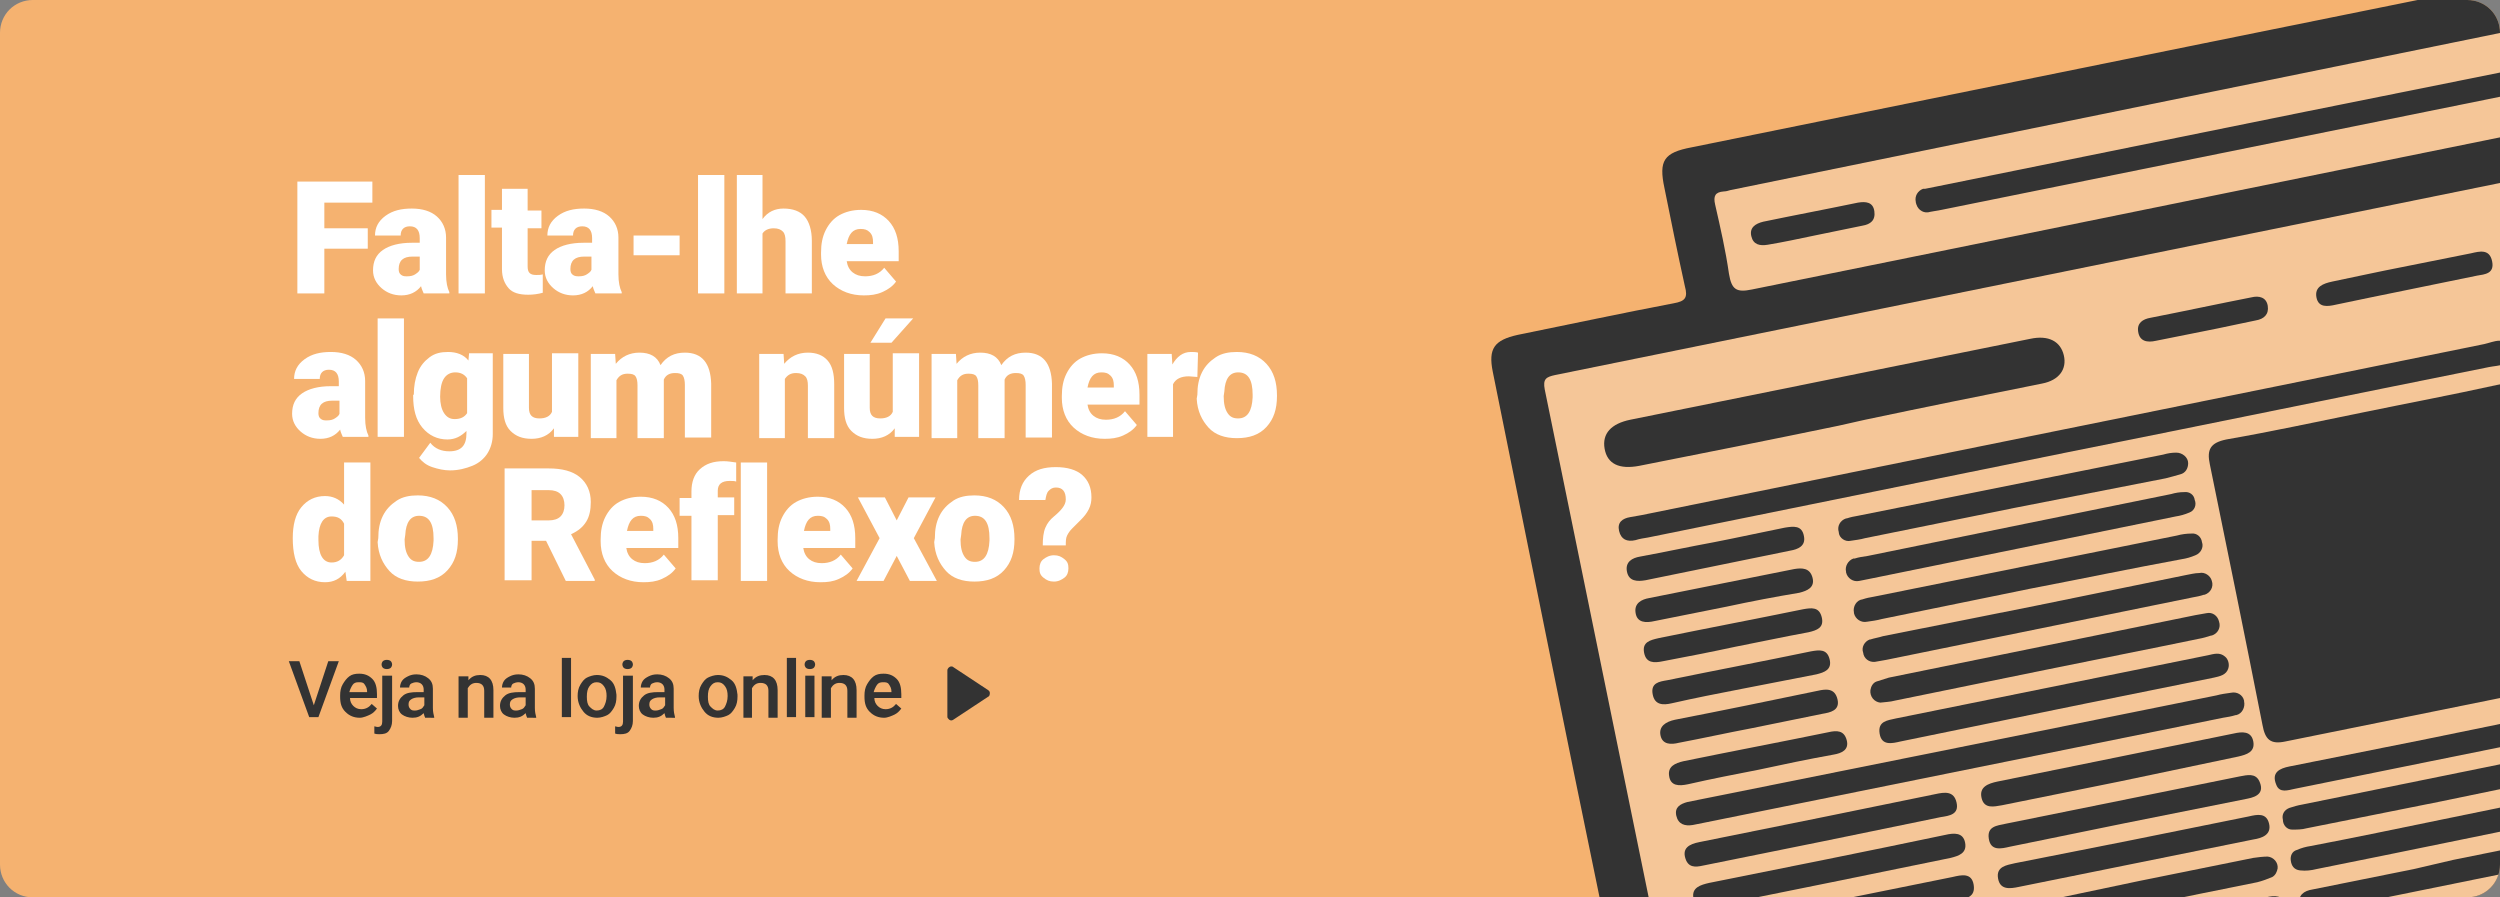 <?xml version="1.0" encoding="utf-8"?>
<!-- Generator: Adobe Illustrator 24.3.0, SVG Export Plug-In . SVG Version: 6.00 Build 0)  -->
<svg version="1.1" id="Layer_1" xmlns="http://www.w3.org/2000/svg" xmlns:xlink="http://www.w3.org/1999/xlink" x="0px" y="0px"
	 viewBox="0 0 380 136.4" style="enable-background:new 0 0 380 136.4;" xml:space="preserve">
<rect x="0" y="0" width="380" height="136.4" fill="#808080" stroke="none"/>
<style type="text/css">
	.st0{fill:#F5B270;}
	.st1{clip-path:url(#SVGID_2_);}
	.st2{fill:#333333;}
	.st3{fill:#F9AD3B;}
	.st4{fill:#FFFFFF;}
	.st5{clip-path:url(#SVGID_4_);}
	.st6{fill:#F5C698;}
</style>
<path class="st0" d="M5,0h370c2.8,0,5,2.2,5,5v126.4c0,2.8-2.2,5-5,5H5c-2.8,0-5-2.2-5-5V5C0,2.2,2.2,0,5,0z"/>
<g>
	<defs>
		<path id="SVGID_3_" d="M5,0h370c2.8,0,5,2.2,5,5v126.4c0,2.8-2.2,5-5,5H5c-2.8,0-5-2.2-5-5V5C0,2.2,2.2,0,5,0z"/>
	</defs>
	<clipPath id="SVGID_2_">
		<use xlink:href="#SVGID_3_"  style="overflow:visible;"/>
	</clipPath>
	<g class="st1">
		<path class="st2" d="M334.9,6.6l77.5-15.7c4.5-0.9,5.6-0.2,6.5,4.3c6.9,34,13.8,68,20.7,102c3.9,19.1-6.9,35.6-26,39.5
			c-43.8,8.9-87.6,17.8-131.3,26.6c-17.8,3.7-35.2-7.7-38.9-25.4c0-0.1,0-0.1,0-0.2c-5.6-27-11-54.1-16.5-81.2
			c-0.7-3.5,0.2-4.8,3.8-5.6c7.9-1.6,15.8-3.3,23.7-4.8c1.7-0.3,2.2-0.8,1.7-2.6c-1.1-5-2.1-9.9-3.1-14.9c-0.9-4.2-0.1-5.4,4.1-6.2
			L334.9,6.6z"/>
		<path class="st6" d="M419.9,126.9c-4.4,2.7-9.2,2.8-13.8,3.7c-41.4,8.5-82.8,16.9-124.2,25.2c-4.2,0.9-8.5,1.2-12.7-0.6l16.9-3.4
			c4.6-0.9,9.3-1.9,13.9-2.8c1.4-0.3,2.9-0.6,2.4-2.4c-0.4-1.6-1.8-1.4-3.1-1.1c-11.6,2.4-23.1,4.7-34.7,7.1c-1.4,0.4-3,0.1-4.1-0.9
			c-5-3.8-8.6-8.6-9.8-14.8c-5.3-25.9-10.6-51.8-15.9-77.7c-0.3-1.6,0.2-1.9,1.6-2.2c49.2-10,98.4-20,147.6-30
			c1.8-0.4,2.2,0.2,2.5,1.8c4.7,23.6,9.7,47.2,14.3,70.9c2.3,11.6,8,20.6,18.3,26.6C419.5,126.5,419.7,126.7,419.9,126.9z"/>
		<path class="st6" d="M428.1,120.2c-1.2-5.8-2.3-11-3.3-16.2c-0.4-2.2-1.4-3-3.6-2.4c-3.4,0.8-6.9,1.4-10.2,2.1
			c-1.1,0.3-1.6,0-1.9-1.1c-1.7-5.5-1.8-5.5,3.8-6.7c2.5-0.5,5.1-1,7.6-1.6c1.1-0.2,2.2-0.7,2-2.1s-1.4-1.7-2.7-1.4L408.9,93
			c-0.9,0.2-1.7,0.6-2.1-0.9c-0.4-1.6,0.7-1.6,1.6-1.8c3.5-0.7,7-1.4,10.5-2.1c1.3-0.2,2.3-0.8,2.1-2.2s-1.5-1.6-2.7-1.3
			c-3.5,0.7-7,1.4-10.5,2.1c-0.9,0.2-1.9,0.7-2.2-0.9s0.7-1.7,1.8-1.9c3.4-0.7,6.9-1.4,10.3-2.1c1.2-0.2,2.4-0.6,2.2-2.1
			s-1.6-1.7-2.9-1.4c-3.5,0.7-7,1.4-10.5,2.1c-0.8,0.2-1.7,0.7-2.1-0.8s0.7-1.6,1.7-1.8l10.3-2.1c1.3-0.3,2.6-0.7,2.3-2.3
			s-1.7-1.5-3-1.3c-3.5,0.7-7,1.4-10.5,2.1c-1,0.2-1.7,0.4-2-1s0.4-1.5,1.4-1.7c3.5-0.7,7-1.4,10.5-2.1c1.3-0.3,2.6-0.7,2.3-2.3
			s-1.7-1.5-3-1.2c-3.5,0.7-7,1.4-10.5,2.2c-1,0.2-1.7,0.3-2-1s0.5-1.5,1.5-1.7c3.5-0.7,7-1.4,10.5-2.1c1.3-0.3,2.6-0.6,2.3-2.3
			s-1.7-1.5-3-1.2c-3.5,0.7-7,1.4-10.5,2.2c-1,0.2-1.7,0.3-2-1s0.5-1.5,1.5-1.7c3.5-0.7,7-1.4,10.5-2.1c1.3-0.3,2.6-0.7,2.2-2.3
			s-1.8-1.5-3-1.2l-10.3,2.1c-1,0.2-1.9,0.6-2.2-1s0.8-1.4,1.6-1.6c3.5-0.7,7-1.5,10.5-2.1c1.4-0.3,2.5-0.8,2.1-2.4
			s-1.6-1.3-2.9-1.1c-3.4,0.7-6.8,1.4-10.3,2.1c-1.1,0.2-2,0.7-2.4-1.1s0.7-1.5,1.7-1.7c3.5-0.7,7-1.4,10.5-2.1
			c1.3-0.2,2.4-0.8,2.1-2.2s-1.5-1.5-2.8-1.3c-3.4,0.7-6.8,1.4-10.3,2.1c-0.9,0.2-2,1.1-2.5-0.8s1-1.7,2-2c3.3-0.7,6.7-1.4,10-2
			c1.2-0.2,2.5-0.6,2.2-2.1s-1.6-1.7-2.9-1.4c-3.4,0.7-6.8,1.4-10.3,2.1c-0.8,0.2-1.9,1-2.3-0.8s1-1.6,1.9-1.8c3.3-0.7,6.7-1.4,10-2
			c1.3-0.3,2.6-0.7,2.3-2.3s-1.7-1.5-3-1.2c-3.4,0.7-6.9,1.4-10.3,2.1c-1.2,0.2-2,0.4-2.3-1.2s1-1.4,1.8-1.6
			c3.4-0.8,6.8-1.4,10.3-2.1c1.3-0.3,2.6-0.7,2.2-2.4c-0.4-1.5-1.6-1.4-2.8-1.1c-3.5,0.7-7,1.4-10.5,2.2c-1.3,0.3-1.9,0.1-2.2-1.3
			c-1.1-4.8-1.8-5.2-6.5-4.2c-40,8.1-80,16.3-120,24.4c-2.4,0.5-3.1,0-3.5-2.4c-0.5-3.5-1.3-7-2.1-10.5c-0.3-1.3,0-1.9,1.3-2
			c0.3,0,0.7-0.1,1-0.2c48.8-10,97.6-19.9,146.4-29.9c2.1-0.4,2.7-0.1,3.2,2.1c6.6,32.8,13.2,65.5,19.9,98.3
			C434.2,106.6,432.5,114.2,428.1,120.2z"/>
		<path class="st3" d="M367.4,104.9c-6,1.2-12.1,2.4-18.1,3.7c-1.4,0.3-2,0.1-2.3-1.4c-2.3-11.7-4.6-23.3-7.1-34.9
			c-0.3-1.4,0-1.9,1.4-2.1c12.2-2.4,24.5-4.9,36.6-7.4c1.4-0.3,1.9,0,2.2,1.4c2.3,11.7,4.7,23.5,7.1,35.2c0.3,1.6-0.4,1.8-1.6,2
			C379.6,102.4,373.5,103.6,367.4,104.9z"/>
		<path class="st2" d="M359.1,62.7c6.8-1.4,13.7-2.7,20.5-4.2c2.1-0.5,3.1,0.1,3.5,2.2c2.7,13.3,5.4,26.7,8.1,40.1
			c0.4,2.1-0.2,3-2.3,3.5c-13.9,2.8-27.7,5.6-41.5,8.4c-2.3,0.5-3.1-0.3-3.5-2.5c-2.6-13.2-5.3-26.4-8-39.6
			c-0.5-2.3,0.1-3.3,2.5-3.8C345.3,65.6,352.2,64.1,359.1,62.7z"/>
		<path class="st2" d="M279.5,64.7c-10.1,2.1-20.2,4.1-30.3,6.1c-3.1,0.6-4.9-0.3-5.3-2.6s1-3.8,3.9-4.4
			c20.3-4.1,40.6-8.2,60.8-12.3c2.8-0.6,4.6,0.4,5.1,2.5s-0.7,3.8-3.3,4.3c-9,1.8-17.9,3.6-26.9,5.5L279.5,64.7z"/>
		<path class="st2" d="M314,68.8l-63.5,12.9c-0.6,0.1-1.3,0.2-1.9,0.4c-1.3,0.3-2.2-0.1-2.5-1.4s0.5-1.9,1.7-2.1
			c0.6-0.1,1.1-0.2,1.7-0.3c42.7-8.7,85.4-17.3,128.1-26c1.4-0.3,3.4-1.4,3.9,1s-1.8,2.2-3.2,2.5C356.9,60.1,335.5,64.5,314,68.8z"
			/>
		<path class="st2" d="M297.8,113.6l39.1-7.9c0.7-0.2,1.5-0.3,2.2-0.4c0.9-0.2,1.8,0.3,2,1.2c0,0,0,0.1,0,0.1
			c0.2,0.9-0.3,1.9-1.2,2.1c0,0,0,0-0.1,0c-0.6,0.2-1.3,0.3-1.9,0.4l-79.1,16c-0.5,0.1-1,0.2-1.5,0.3c-1.2,0.2-2.2-0.1-2.5-1.4
			s0.6-1.8,1.7-2.1l2-0.4L297.8,113.6z"/>
		<path class="st2" d="M308.5,89.5l-22.5,4.6c-0.7,0.2-1.5,0.3-2.2,0.4c-0.9,0.2-1.8-0.4-2-1.3c0,0,0-0.1,0-0.1
			c-0.2-0.9,0.4-1.9,1.3-2c0,0,0,0,0,0c0.6-0.2,1.1-0.3,1.7-0.4l46.1-9.3c0.7-0.2,1.5-0.3,2.2-0.3c0.8-0.1,1.5,0.5,1.6,1.3
			c0.3,0.8-0.2,1.7-1,2c0,0,0,0,0,0c-0.7,0.3-1.4,0.5-2.1,0.6C324,86.4,316.3,88,308.5,89.5z"/>
		<path class="st2" d="M311,101.8c-7.7,1.6-15.3,3.1-23,4.7c-0.7,0.2-1.5,0.2-2.2,0.3c-0.9-0.1-1.6-0.9-1.5-1.9
			c0.1-0.6,0.4-1.1,0.9-1.3c0.6-0.2,1.3-0.4,1.9-0.6l46.6-9.5c0.6-0.1,1.1-0.2,1.7-0.3c0.9-0.2,1.7,0.4,1.9,1.3
			c0.3,0.9-0.2,1.8-1.1,2.1c0,0-0.1,0-0.1,0c-0.6,0.2-1.3,0.4-1.9,0.5C326.5,98.7,318.8,100.2,311,101.8z"/>
		<path class="st2" d="M371.5,124.5l20-4.1c0.7-0.2,1.5-0.3,2.2-0.3c0.8-0.1,1.5,0.4,1.7,1.2c0.3,0.8-0.1,1.7-0.9,2c0,0,0,0,0,0
			c-0.7,0.3-1.4,0.5-2.1,0.6c-13.4,2.7-26.8,5.5-40.3,8.2c-0.8,0.2-1.6,0.3-2.5,0.2c-0.9-0.1-1.3-0.7-1.4-1.5
			c-0.1-0.7,0.2-1.4,0.9-1.6c0.7-0.3,1.4-0.5,2.1-0.6C358,127.3,364.7,125.9,371.5,124.5z"/>
		<path class="st2" d="M309.3,92.1l23-4.7c0.6-0.1,1.3-0.3,2-0.3c0.8-0.2,1.7,0.4,1.9,1.2c0,0,0,0,0,0c0.3,0.9-0.2,1.8-1.1,2.1
			c0,0-0.1,0-0.1,0c-0.6,0.2-1.1,0.3-1.7,0.4l-46.6,9.5c-0.6,0.1-1.1,0.2-1.7,0.3c-0.9,0.1-1.7-0.5-1.8-1.4c0,0,0,0,0,0
			c-0.3-0.8,0.2-1.7,1-2c0,0,0.1,0,0.1,0c0.6-0.2,1.3-0.3,1.9-0.5L309.3,92.1z"/>
		<path class="st2" d="M312.3,107.9l-23.4,4.8c-1.3,0.3-2.9,0.7-3.2-1.2s1.2-2,2.5-2.3l47.4-9.6c0.9-0.2,1.8-0.5,2.6,0.2
			c0.5,0.4,0.7,1.2,0.5,1.8c-0.3,1-1.3,1.2-2.2,1.4l-19.3,3.9L312.3,107.9z"/>
		<path class="st2" d="M306.9,79.8l23.1-4.7c0.7-0.2,1.3-0.3,2-0.3c0.8-0.1,1.5,0.4,1.6,1.2c0.3,0.7,0,1.6-0.8,1.9
			c-0.7,0.3-1.4,0.5-2.1,0.6L284.1,88c-0.5,0.1-1,0.2-1.5,0.3c-0.9,0.2-1.8-0.4-2-1.3c0,0,0-0.1,0-0.1c-0.2-0.8,0.3-1.7,1.1-2
			c0.1,0,0.1,0,0.2,0c0.6-0.2,1.3-0.3,2-0.4L306.9,79.8z"/>
		<path class="st2" d="M306.2,77.2l-22.7,4.6c-0.7,0.2-1.5,0.3-2.2,0.4c-0.8,0.2-1.7-0.4-1.8-1.2c0,0,0,0,0-0.1
			c-0.3-0.9,0.2-1.8,1.1-2.1c0,0,0.1,0,0.1,0c0.6-0.2,1.1-0.3,1.7-0.4l46.4-9.3c0.7-0.2,1.3-0.3,2-0.3c0.9,0,1.8,0.7,1.8,1.6
			c0,0.8-0.4,1.5-1.2,1.7c-0.7,0.2-1.4,0.4-2.2,0.6L306.2,77.2z"/>
		<path class="st2" d="M372.9,130.7l19.8-4c0.6-0.1,1.1-0.2,1.7-0.3c0.9-0.3,1.9,0.2,2.2,1c0,0.1,0.1,0.2,0.1,0.3
			c0.2,1.2-0.4,1.9-1.5,2.1l-9.8,2l-31.5,6.4c-0.6,0.1-1.1,0.2-1.7,0.4c-1.1,0.2-2.2,0.3-2.6-1.1s0.6-2.1,1.9-2.3
			c5.1-1,10.3-2.1,15.4-3.1L372.9,130.7z"/>
		<path class="st2" d="M369.5,115.7l-20.7,4.2c-1,0.2-2.3,0.7-2.8-0.6c-0.8-1.9,0.5-2.5,2-2.8l21-4.2c6.8-1.4,13.7-2.8,20.5-4.2
			c1.4-0.3,3-0.9,3.4,1.2c0.4,1.9-1.3,2-2.6,2.2L369.5,115.7z"/>
		<path class="st2" d="M370.6,121.9l-20,4c-0.7,0.2-1.5,0.2-2.2,0.2c-0.8,0-1.4-0.7-1.4-1.5c-0.2-0.8,0.2-1.5,1-1.8
			c0.6-0.2,1.3-0.4,1.9-0.5l40.8-8.3l1.2-0.2c1.1-0.2,2,0.1,2.3,1.3c0.2,0.9-0.3,1.9-1.2,2.1c-0.1,0-0.2,0-0.3,0.1
			c-2.3,0.5-4.7,1-7.1,1.5L370.6,121.9z"/>
		<path class="st2" d="M325.2,133.9l17.3-3.5c0.7-0.1,1.5-0.2,2.2-0.2c0.9,0.1,1.6,0.9,1.5,1.8c-0.1,0.5-0.3,1-0.8,1.3
			c-0.7,0.3-1.5,0.6-2.3,0.8c-11.5,2.3-23,4.7-34.5,7c-0.7,0.2-1.5,0.2-2.2,0.3c-0.8,0-1.5-0.5-1.6-1.3c-0.3-0.8,0.2-1.7,1.1-2
			c0,0,0,0,0,0c0.7-0.2,1.4-0.4,2.2-0.6L325.2,133.9z"/>
		<path class="st2" d="M324,127.7l17.8-3.6c1.3-0.3,2.7-0.6,3.1,1.1s-1.1,2.2-2.4,2.4c-11.9,2.4-23.8,4.8-35.6,7.2
			c-1.4,0.3-2.9,0.5-3.2-1.3s1.3-2,2.6-2.3L324,127.7z"/>
		<path class="st2" d="M278.4,134.1l-17.8,3.6c-1.4,0.3-2.9,0.6-3.2-1.2c-0.3-1.6,1.1-2,2.4-2.3c12-2.4,24-4.8,35.9-7.3
			c1.3-0.3,2.7-0.4,3,1.2s-1,2-2.2,2.3L278.4,134.1z"/>
		<path class="st2" d="M323.1,125.1l-17.6,3.6c-1.3,0.3-2.9,0.7-3.2-1.2s1.2-2,2.6-2.3c11.9-2.4,23.8-4.8,35.6-7.2
			c1.1-0.2,2.3-0.5,2.9,0.7c0.8,1.7-0.2,2.4-1.8,2.7L323.1,125.1z"/>
		<path class="st2" d="M279,136.9l17.8-3.6c1.3-0.3,2.9-0.7,3.2,1.2s-1.2,2.1-2.5,2.3l-35.7,7.2c-1.4,0.3-2.9,0.4-3.1-1.4
			s1.2-1.9,2.5-2.2L279,136.9z"/>
		<path class="st2" d="M277,127.9c-5.9,1.2-11.9,2.4-17.8,3.6c-1,0.2-2.3,0.6-2.9-0.7c-0.8-1.9,0.5-2.5,2-2.8l19.3-3.9l16.6-3.4
			c1.4-0.3,2.8-0.5,3.2,1.3s-1.1,2-2.4,2.2L277,127.9z"/>
		<path class="st2" d="M322.1,118.8l-17.8,3.6c-1.2,0.2-2.7,0.6-3.1-1.1s1-2.2,2.4-2.5l35.9-7.3c1.3-0.3,2.7-0.4,3,1.2s-1,2-2.3,2.3
			L322.1,118.8z"/>
		<path class="st2" d="M327.1,143.6c-5.9,1.2-11.9,2.4-17.8,3.6c-1.4,0.3-2.9,0.6-3.2-1.3c-0.3-1.6,1.1-2,2.4-2.2
			c12-2.4,24-4.8,35.9-7.3c1.3-0.3,2.7-0.4,3,1.2s-0.9,2-2.3,2.3C339.2,141.1,333.1,142.3,327.1,143.6z"/>
		<path class="st2" d="M260.6,82.4c3.6-0.7,7.2-1.5,10.7-2.2c1.3-0.2,2.6-0.4,2.9,1.3c0.3,1.5-0.9,2-2.1,2.2l-22,4.5
			c-1.2,0.2-2.5,0.2-2.8-1.3s0.8-2.1,2-2.3C253.1,83.9,256.8,83.1,260.6,82.4z"/>
		<path class="st2" d="M263.8,98.3c-3.7,0.8-7.3,1.5-11,2.2c-1.4,0.3-2.6,0.3-2.9-1.3s0.9-1.9,2.2-2.2c7.3-1.5,14.7-2.9,22-4.4
			c1.2-0.2,2.4-0.4,2.8,1.2s-0.7,2-2,2.3C271.1,96.8,267.4,97.6,263.8,98.3z"/>
		<path class="st2" d="M264.8,104.7c-3.6,0.7-7.2,1.4-10.7,2.2c-1.3,0.3-2.6,0.3-2.9-1.4s1-1.9,2.2-2.1c7.3-1.5,14.7-2.9,21.9-4.4
			c1.2-0.2,2.4-0.4,2.8,1.2s-0.8,2-2,2.3L264.8,104.7z"/>
		<path class="st2" d="M365.1,40.6l10.5-2.1c1.3-0.3,2.8-0.7,3.2,1.2s-1.1,2-2.3,2.2c-7.2,1.5-14.3,2.9-21.4,4.4
			c-1.3,0.3-2.7,0.5-3-1.1s1-2.1,2.4-2.4C357.9,42.1,361.5,41.3,365.1,40.6z"/>
		<path class="st2" d="M267.3,117c-3.6,0.7-7.2,1.4-10.7,2.2c-1.4,0.3-2.7,0.3-2.9-1.3c-0.2-1.4,0.9-1.9,2.2-2.2
			c7.3-1.5,14.7-2.9,22-4.4c1.3-0.3,2.4-0.3,2.8,1.2s-0.8,2-2,2.2C274.8,115.4,271,116.2,267.3,117z"/>
		<path class="st2" d="M266.2,110.7c-3.7,0.7-7.3,1.5-11,2.2c-1.2,0.3-2.5,0.3-2.8-1.1s0.8-2.1,2.2-2.4c7.2-1.4,14.5-2.9,21.7-4.4
			c1.3-0.3,2.6-0.4,3,1.3s-1.1,2-2.3,2.2L266.2,110.7z"/>
		<path class="st2" d="M262.5,92.2l-11,2.2c-1.3,0.3-2.7,0.3-2.9-1.3c-0.2-1.4,0.9-2,2.1-2.2l22-4.4c1.2-0.2,2.4-0.2,2.8,1.3
			s-0.8,2-2,2.3C269.9,90.7,266.2,91.4,262.5,92.2z"/>
		<path class="st2" d="M335.2,50.3c-2.5,0.5-5,1-7.5,1.5c-1.3,0.3-2.5,0.1-2.7-1.4c-0.2-1.3,0.7-1.9,1.9-2.1
			c5.1-1,10.2-2.1,15.3-3.1c1.2-0.3,2.3,0,2.5,1.3s-0.6,2-1.8,2.2C340.4,49.2,337.8,49.8,335.2,50.3z"/>
		<path class="st2" d="M350.3,17L406,5.8c0.7-0.2,1.5-0.3,2.2-0.4c0.8-0.2,1.7,0.3,1.9,1.2c0,0,0,0,0,0c0.3,0.9-0.2,1.8-1,2.2
			c0,0,0,0,0,0c-0.6,0.2-1.3,0.4-1.9,0.4L295.1,31.9c-0.6,0.1-1.1,0.2-1.7,0.3c-0.9,0.3-1.8-0.2-2.1-1.1c0-0.1-0.1-0.2-0.1-0.4
			c-0.2-0.9,0.3-1.7,1.1-2c0.1,0,0.2,0,0.3,0l2-0.4L350.3,17z"/>
		<path class="st2" d="M275.8,35.8c-2.4,0.5-4.7,1-7.1,1.4c-1.2,0.2-2.2,0-2.5-1.3s0.6-1.9,1.8-2.2c4.8-1,9.6-1.9,14.4-2.9
			c1.2-0.2,2.3-0.1,2.5,1.3s-0.6,2-1.8,2.2L275.8,35.8z"/>
	</g>
</g>
<g>
	<g>
		<path class="st4" d="M55.9,37.8h-6.6v6.8h-4.1V27.6h11.4v3.2h-7.3v3.9h6.6V37.8z"/>
		<path class="st4" d="M64.4,44.6c-0.1-0.3-0.3-0.6-0.4-1.1c-0.7,0.9-1.7,1.4-3,1.4c-1.2,0-2.2-0.4-3-1.1s-1.3-1.6-1.3-2.7
			c0-1.4,0.5-2.4,1.5-3.1s2.5-1.1,4.4-1.1h1.2v-0.7c0-1.2-0.5-1.8-1.5-1.8c-0.9,0-1.4,0.5-1.4,1.4H57c0-1.2,0.5-2.2,1.6-3
			s2.4-1.1,4-1.1s2.9,0.4,3.8,1.2s1.4,1.9,1.4,3.2v5.6c0,1.2,0.2,2.1,0.5,2.7v0.2H64.4z M61.9,42c0.5,0,0.9-0.1,1.2-0.3
			s0.6-0.4,0.7-0.7v-2h-1.1c-1.4,0-2.1,0.6-2.1,1.9c0,0.4,0.1,0.7,0.4,0.9S61.5,42,61.9,42z"/>
		<path class="st4" d="M73.7,44.6h-4v-18h4V44.6z"/>
		<path class="st4" d="M80.2,28.8v3.2h2.1v2.7h-2.1v5.8c0,0.5,0.1,0.8,0.3,1s0.5,0.3,1,0.3c0.4,0,0.7,0,1-0.1v2.8
			c-0.7,0.2-1.5,0.3-2.2,0.3c-1.4,0-2.4-0.3-3-1s-1-1.6-1-2.9v-6.3h-1.6v-2.7h1.6v-3.2H80.2z"/>
		<path class="st4" d="M90.5,44.6c-0.1-0.3-0.3-0.6-0.4-1.1c-0.7,0.9-1.7,1.4-3,1.4c-1.2,0-2.2-0.4-3-1.1s-1.3-1.6-1.3-2.7
			c0-1.4,0.5-2.4,1.5-3.1s2.5-1.1,4.4-1.1H90v-0.7c0-1.2-0.5-1.8-1.5-1.8c-0.9,0-1.4,0.5-1.4,1.4h-3.9c0-1.2,0.5-2.2,1.6-3
			s2.4-1.1,4-1.1s2.9,0.4,3.8,1.2s1.4,1.9,1.4,3.2v5.6c0,1.2,0.2,2.1,0.5,2.7v0.2H90.5z M88,42c0.5,0,0.9-0.1,1.2-0.3
			s0.6-0.4,0.7-0.7v-2h-1.1c-1.4,0-2.1,0.6-2.1,1.9c0,0.4,0.1,0.7,0.4,0.9S87.7,42,88,42z"/>
		<path class="st4" d="M103.3,38.8h-7v-3h7V38.8z"/>
		<path class="st4" d="M110.1,44.6h-4v-18h4V44.6z"/>
		<path class="st4" d="M115.9,33.3c0.8-1.1,1.9-1.6,3.2-1.6c1.4,0,2.5,0.4,3.2,1.2s1.1,2.1,1.1,3.7v8h-4v-7.9c0-0.7-0.1-1.2-0.4-1.5
			s-0.7-0.5-1.4-0.5c-0.8,0-1.4,0.3-1.7,0.8v9.1H112v-18h3.9V33.3z"/>
		<path class="st4" d="M131.3,44.9c-1.9,0-3.5-0.6-4.7-1.7s-1.8-2.7-1.8-4.5v-0.3c0-1.3,0.2-2.4,0.7-3.4s1.2-1.8,2.1-2.3
			s2-0.8,3.3-0.8c1.8,0,3.2,0.6,4.2,1.7s1.5,2.6,1.5,4.6v1.5h-7.9c0.1,0.7,0.4,1.3,0.9,1.7s1.1,0.6,1.9,0.6c1.2,0,2.2-0.4,2.9-1.3
			l1.8,2.1c-0.5,0.7-1.2,1.2-2.1,1.6S132.3,44.9,131.3,44.9z M130.8,34.8c-1.2,0-1.8,0.8-2.1,2.3h4v-0.3c0-0.6-0.1-1.1-0.5-1.5
			S131.4,34.8,130.8,34.8z"/>
		<path class="st4" d="M52.1,66.4c-0.1-0.3-0.3-0.6-0.4-1.1c-0.7,0.9-1.7,1.4-3,1.4c-1.2,0-2.2-0.4-3-1.1s-1.3-1.6-1.3-2.7
			c0-1.4,0.5-2.4,1.5-3.1s2.5-1.1,4.4-1.1h1.2V58c0-1.2-0.5-1.8-1.5-1.8c-0.9,0-1.4,0.5-1.4,1.4h-3.9c0-1.2,0.5-2.2,1.6-3
			s2.4-1.1,4-1.1s2.9,0.4,3.8,1.2s1.4,1.9,1.4,3.2v5.6c0,1.2,0.2,2.1,0.5,2.7v0.2H52.1z M49.7,63.9c0.5,0,0.9-0.1,1.2-0.3
			s0.6-0.4,0.7-0.7v-2h-1.1c-1.4,0-2.1,0.6-2.1,1.9c0,0.4,0.1,0.7,0.4,0.9S49.3,63.9,49.7,63.9z"/>
		<path class="st4" d="M61.4,66.4h-4v-18h4V66.4z"/>
		<path class="st4" d="M62.9,60c0-1.3,0.2-2.4,0.6-3.4s1-1.7,1.8-2.3s1.7-0.8,2.8-0.8c1.3,0,2.4,0.4,3.1,1.3l0.1-1.1h3.6V66
			c0,1.1-0.3,2.1-0.8,2.9c-0.5,0.8-1.3,1.5-2.3,1.9s-2.1,0.7-3.4,0.7c-0.9,0-1.8-0.2-2.7-0.5s-1.5-0.8-2-1.4l1.7-2.3
			c0.7,0.9,1.7,1.3,2.9,1.3c1.8,0,2.6-0.9,2.6-2.7v-0.4c-0.8,0.8-1.7,1.3-2.9,1.3c-1.5,0-2.8-0.6-3.8-1.8s-1.4-2.8-1.4-4.8V60z
			 M66.9,60.3c0,1,0.2,1.9,0.6,2.5s0.9,0.9,1.6,0.9c0.9,0,1.5-0.3,1.9-0.9v-5.3c-0.4-0.6-1-0.9-1.8-0.9c-0.7,0-1.3,0.3-1.7,0.9
			S66.9,59.1,66.9,60.3z"/>
		<path class="st4" d="M84.2,65.1c-0.8,1.1-2,1.6-3.4,1.6c-1.4,0-2.4-0.4-3.2-1.2s-1.1-2-1.1-3.5v-8.2h3.9V62c0,1.1,0.5,1.6,1.6,1.6
			c0.9,0,1.6-0.3,1.9-1v-8.9h4v12.7h-3.7L84.2,65.1z"/>
		<path class="st4" d="M93.5,53.8l0.1,1.5c0.9-1.1,2.1-1.7,3.6-1.7c1.6,0,2.7,0.6,3.2,1.9c0.9-1.3,2.1-1.9,3.7-1.9
			c2.6,0,3.9,1.6,4,4.7v8.2h-4v-8c0-0.6-0.1-1.1-0.3-1.4s-0.6-0.4-1.2-0.4c-0.8,0-1.4,0.3-1.7,1l0,0.2v8.7h-4v-8
			c0-0.7-0.1-1.1-0.3-1.4s-0.6-0.4-1.2-0.4c-0.8,0-1.3,0.3-1.7,1v8.8h-3.9V53.8H93.5z"/>
		<path class="st4" d="M119.1,53.8l0.1,1.5c0.9-1.1,2.1-1.7,3.6-1.7c1.3,0,2.3,0.4,3,1.2s1,2,1,3.6v8.2h-4v-8c0-0.6-0.1-1.1-0.4-1.4
			s-0.7-0.5-1.4-0.5c-0.8,0-1.3,0.3-1.7,0.9v9h-3.9V53.8H119.1z"/>
		<path class="st4" d="M136,65.1c-0.8,1.1-2,1.6-3.4,1.6c-1.4,0-2.4-0.4-3.2-1.2s-1.1-2-1.1-3.5v-8.2h3.9V62c0,1.1,0.5,1.6,1.6,1.6
			c0.9,0,1.6-0.3,1.9-1v-8.9h4v12.7h-3.7L136,65.1z M134.6,48.4h4.2l-3.3,3.7l-3.2,0L134.6,48.4z"/>
		<path class="st4" d="M145.3,53.8l0.1,1.5c0.9-1.1,2.1-1.7,3.6-1.7c1.6,0,2.7,0.6,3.2,1.9c0.9-1.3,2.1-1.9,3.7-1.9
			c2.6,0,3.9,1.6,4,4.7v8.2h-4v-8c0-0.6-0.1-1.1-0.3-1.4s-0.6-0.4-1.2-0.4c-0.8,0-1.4,0.3-1.7,1l0,0.2v8.7h-4v-8
			c0-0.7-0.1-1.1-0.3-1.4s-0.6-0.4-1.2-0.4c-0.8,0-1.3,0.3-1.7,1v8.8h-3.9V53.8H145.3z"/>
		<path class="st4" d="M167.9,66.7c-1.9,0-3.5-0.6-4.7-1.7s-1.8-2.7-1.8-4.5v-0.3c0-1.3,0.2-2.4,0.7-3.4s1.2-1.8,2.1-2.3
			s2-0.8,3.3-0.8c1.8,0,3.2,0.6,4.2,1.7s1.5,2.6,1.5,4.6v1.5h-7.9c0.1,0.7,0.4,1.3,0.9,1.7s1.1,0.6,1.9,0.6c1.2,0,2.2-0.4,2.9-1.3
			l1.8,2.1c-0.5,0.7-1.2,1.2-2.1,1.6S168.9,66.7,167.9,66.7z M167.4,56.6c-1.2,0-1.8,0.8-2.1,2.3h4v-0.3c0-0.6-0.1-1.1-0.5-1.5
			S168,56.6,167.4,56.6z"/>
		<path class="st4" d="M182,57.3l-1.3-0.1c-1.2,0-2,0.4-2.4,1.2v8h-3.9V53.8h3.7l0.1,1.6c0.7-1.2,1.6-1.9,2.8-1.9
			c0.4,0,0.8,0,1.1,0.1L182,57.3z"/>
		<path class="st4" d="M182,60c0-1.3,0.2-2.4,0.7-3.4s1.2-1.7,2.1-2.3s2-0.8,3.2-0.8c1.9,0,3.4,0.6,4.5,1.8s1.6,2.8,1.6,4.8v0.1
			c0,2-0.5,3.5-1.6,4.7s-2.6,1.7-4.5,1.7c-1.8,0-3.3-0.5-4.3-1.6s-1.7-2.5-1.8-4.4L182,60z M186,60.2c0,1.2,0.2,2,0.6,2.6
			s0.9,0.8,1.6,0.8c1.4,0,2.1-1.1,2.2-3.2V60c0-2.3-0.7-3.4-2.2-3.4c-1.3,0-2,1-2.1,2.9L186,60.2z"/>
		<path class="st4" d="M44.5,81.8c0-2,0.4-3.6,1.3-4.7s2.1-1.7,3.6-1.7c1.1,0,2.1,0.4,2.9,1.3v-6.4h4v18h-3.6l-0.2-1.4
			c-0.8,1.1-1.8,1.6-3.1,1.6c-1.5,0-2.7-0.6-3.6-1.7S44.5,84,44.5,81.8z M48.4,82.1c0,2.2,0.7,3.4,2,3.4c0.9,0,1.5-0.4,1.9-1.1v-4.8
			c-0.4-0.8-1-1.1-1.9-1.1c-1.2,0-1.9,1-2,3L48.4,82.1z"/>
		<path class="st4" d="M57.5,81.8c0-1.3,0.2-2.4,0.7-3.4s1.2-1.7,2.1-2.3s2-0.8,3.2-0.8c1.9,0,3.4,0.6,4.5,1.8s1.6,2.8,1.6,4.8V82
			c0,2-0.5,3.5-1.6,4.7s-2.6,1.7-4.5,1.7c-1.8,0-3.3-0.5-4.3-1.6s-1.7-2.5-1.8-4.4L57.5,81.8z M61.5,82c0,1.2,0.2,2,0.6,2.6
			s0.9,0.8,1.6,0.8c1.4,0,2.1-1.1,2.2-3.2v-0.4c0-2.3-0.7-3.4-2.2-3.4c-1.3,0-2,1-2.1,2.9L61.5,82z"/>
		<path class="st4" d="M83,82.2h-2.2v6h-4.1V71.2h6.7c2,0,3.6,0.4,4.7,1.3c1.1,0.9,1.7,2.2,1.7,3.8c0,1.2-0.2,2.2-0.7,3
			s-1.2,1.4-2.3,1.9l3.6,6.9v0.2H86L83,82.2z M80.8,79.1h2.6c0.8,0,1.4-0.2,1.8-0.6c0.4-0.4,0.6-1,0.6-1.7s-0.2-1.3-0.6-1.7
			s-1-0.6-1.8-0.6h-2.6V79.1z"/>
		<path class="st4" d="M97.8,88.5c-1.9,0-3.5-0.6-4.7-1.7s-1.8-2.7-1.8-4.5v-0.3c0-1.3,0.2-2.4,0.7-3.4s1.2-1.8,2.1-2.3
			s2-0.8,3.3-0.8c1.8,0,3.2,0.6,4.2,1.7s1.5,2.6,1.5,4.6v1.5h-7.9c0.1,0.7,0.4,1.3,0.9,1.7s1.1,0.6,1.9,0.6c1.2,0,2.2-0.4,2.9-1.3
			l1.8,2.1c-0.5,0.7-1.2,1.2-2.1,1.6S98.8,88.5,97.8,88.5z M97.4,78.4c-1.2,0-1.8,0.8-2.1,2.3h4v-0.3c0-0.6-0.1-1.1-0.5-1.5
			S98,78.4,97.4,78.4z"/>
		<path class="st4" d="M105.1,88.3v-9.9h-1.8v-2.7h1.8v-1c0-1.4,0.4-2.6,1.3-3.4s2-1.2,3.6-1.2c0.6,0,1.2,0.1,1.9,0.2l0,2.9
			c-0.2-0.1-0.6-0.1-1-0.1c-1.2,0-1.8,0.5-1.8,1.5v1h2.5v2.7h-2.5v9.9H105.1z"/>
		<path class="st4" d="M116.6,88.3h-4v-18h4V88.3z"/>
		<path class="st4" d="M124.7,88.5c-1.9,0-3.5-0.6-4.7-1.7s-1.8-2.7-1.8-4.5v-0.3c0-1.3,0.2-2.4,0.7-3.4s1.2-1.8,2.1-2.3
			s2-0.8,3.3-0.8c1.8,0,3.2,0.6,4.2,1.7s1.5,2.6,1.5,4.6v1.5h-7.9c0.1,0.7,0.4,1.3,0.9,1.7s1.1,0.6,1.9,0.6c1.2,0,2.2-0.4,2.9-1.3
			l1.8,2.1c-0.5,0.7-1.2,1.2-2.1,1.6S125.8,88.5,124.7,88.5z M124.3,78.4c-1.2,0-1.8,0.8-2.1,2.3h4v-0.3c0-0.6-0.1-1.1-0.5-1.5
			S124.9,78.4,124.3,78.4z"/>
		<path class="st4" d="M136.3,79.1l1.8-3.5h4.1l-3.3,6.2l3.5,6.5h-4.1l-2-3.8l-2,3.8h-4.1l3.5-6.5l-3.3-6.2h4.1L136.3,79.1z"/>
		<path class="st4" d="M142.1,81.8c0-1.3,0.2-2.4,0.7-3.4s1.2-1.7,2.1-2.3s2-0.8,3.2-0.8c1.9,0,3.4,0.6,4.5,1.8s1.6,2.8,1.6,4.8V82
			c0,2-0.5,3.5-1.6,4.7s-2.6,1.7-4.5,1.7c-1.8,0-3.3-0.5-4.3-1.6s-1.7-2.5-1.8-4.4L142.1,81.8z M146,82c0,1.2,0.2,2,0.6,2.6
			s0.9,0.8,1.6,0.8c1.4,0,2.1-1.1,2.2-3.2v-0.4c0-2.3-0.7-3.4-2.2-3.4c-1.3,0-2,1-2.1,2.9L146,82z"/>
		<path class="st4" d="M158.5,82.9c0-1.1,0.1-2,0.4-2.7s0.7-1.2,1.3-1.7s1-0.9,1.3-1.3s0.5-0.8,0.5-1.3c0-1.2-0.5-1.8-1.5-1.8
			c-0.5,0-0.8,0.2-1.1,0.5s-0.4,0.8-0.5,1.4h-4c0-1.6,0.5-2.8,1.5-3.7s2.3-1.3,4.1-1.3c1.7,0,3.1,0.4,4,1.2s1.4,1.9,1.4,3.4
			c0,0.6-0.1,1.2-0.4,1.8s-0.7,1.1-1.2,1.6l-1.3,1.3c-0.4,0.4-0.6,0.7-0.8,1.1s-0.2,0.9-0.2,1.5H158.5z M158,86.4
			c0-0.6,0.2-1.1,0.6-1.4s0.9-0.6,1.6-0.6s1.1,0.2,1.6,0.6s0.6,0.8,0.6,1.4s-0.2,1.1-0.6,1.4s-0.9,0.6-1.6,0.6s-1.1-0.2-1.6-0.6
			S158,87,158,86.4z"/>
	</g>
	<g>
		<g>
			<path class="st2" d="M47.7,107.2l2.2-6.7h1.6l-3.1,8.5H47l-3.1-8.5h1.6L47.7,107.2z"/>
			<path class="st2" d="M54.7,109.1c-0.9,0-1.6-0.3-2.2-0.9s-0.8-1.3-0.8-2.3v-0.2c0-0.6,0.1-1.2,0.4-1.7s0.6-0.9,1-1.2
				s0.9-0.4,1.5-0.4c0.9,0,1.5,0.3,2,0.8s0.7,1.3,0.7,2.3v0.6h-4.1c0,0.5,0.2,0.9,0.5,1.2s0.7,0.5,1.2,0.5c0.7,0,1.2-0.3,1.6-0.8
				l0.8,0.7c-0.3,0.4-0.6,0.7-1,0.9S55.2,109.1,54.7,109.1z M54.5,103.7c-0.4,0-0.7,0.1-0.9,0.4s-0.4,0.7-0.5,1.1h2.7v-0.1
				c0-0.5-0.2-0.8-0.4-1.1S54.9,103.7,54.5,103.7z"/>
			<path class="st2" d="M59.6,102.7v6.9c0,0.6-0.2,1.1-0.5,1.5s-0.8,0.5-1.4,0.5c-0.3,0-0.5,0-0.8-0.1v-1.1c0.1,0,0.3,0.1,0.5,0.1
				c0.5,0,0.7-0.3,0.7-0.8v-7H59.6z M58,101c0-0.2,0.1-0.4,0.2-0.5s0.3-0.2,0.6-0.2s0.5,0.1,0.6,0.2s0.2,0.3,0.2,0.5
				c0,0.2-0.1,0.4-0.2,0.5s-0.3,0.2-0.6,0.2s-0.5-0.1-0.6-0.2S58,101.2,58,101z"/>
			<path class="st2" d="M64.6,109c-0.1-0.1-0.1-0.3-0.2-0.6c-0.5,0.5-1,0.7-1.7,0.7c-0.6,0-1.2-0.2-1.6-0.5s-0.6-0.8-0.6-1.3
				c0-0.7,0.3-1.2,0.8-1.6s1.2-0.5,2.2-0.5h0.9v-0.4c0-0.3-0.1-0.6-0.3-0.8s-0.5-0.3-0.8-0.3c-0.3,0-0.6,0.1-0.8,0.2
				s-0.3,0.4-0.3,0.6h-1.4c0-0.3,0.1-0.7,0.3-1s0.5-0.5,0.9-0.7s0.8-0.3,1.3-0.3c0.7,0,1.3,0.2,1.8,0.6s0.7,0.9,0.7,1.6v2.9
				c0,0.6,0.1,1,0.2,1.4v0.1H64.6z M63.1,108c0.3,0,0.5-0.1,0.8-0.2s0.4-0.3,0.6-0.6V106h-0.8c-0.5,0-0.9,0.1-1.2,0.3
				s-0.4,0.4-0.4,0.8c0,0.3,0.1,0.5,0.3,0.7S62.8,108,63.1,108z"/>
			<path class="st2" d="M71.2,102.7l0,0.7c0.5-0.6,1.1-0.8,1.8-0.8c1.3,0,2,0.8,2,2.3v4.2h-1.4v-4.1c0-0.4-0.1-0.7-0.3-0.9
				s-0.5-0.3-0.9-0.3c-0.6,0-1,0.3-1.3,0.8v4.5h-1.4v-6.3H71.2z"/>
			<path class="st2" d="M80.1,109c-0.1-0.1-0.1-0.3-0.2-0.6c-0.5,0.5-1,0.7-1.7,0.7c-0.6,0-1.2-0.2-1.6-0.5s-0.6-0.8-0.6-1.3
				c0-0.7,0.3-1.2,0.8-1.6s1.2-0.5,2.2-0.5h0.9v-0.4c0-0.3-0.1-0.6-0.3-0.8s-0.5-0.3-0.8-0.3c-0.3,0-0.6,0.1-0.8,0.2
				s-0.3,0.4-0.3,0.6h-1.4c0-0.3,0.1-0.7,0.3-1s0.5-0.5,0.9-0.7s0.8-0.3,1.3-0.3c0.7,0,1.3,0.2,1.8,0.6s0.7,0.9,0.7,1.6v2.9
				c0,0.6,0.1,1,0.2,1.4v0.1H80.1z M78.5,108c0.3,0,0.5-0.1,0.8-0.2s0.4-0.3,0.6-0.6V106h-0.8c-0.5,0-0.9,0.1-1.2,0.3
				s-0.4,0.4-0.4,0.8c0,0.3,0.1,0.5,0.3,0.7S78.2,108,78.5,108z"/>
			<path class="st2" d="M86.8,109h-1.4v-9h1.4V109z"/>
			<path class="st2" d="M87.8,105.8c0-0.6,0.1-1.2,0.4-1.7s0.6-0.9,1-1.1s1-0.4,1.5-0.4c0.9,0,1.5,0.3,2.1,0.8s0.8,1.3,0.9,2.2
				l0,0.3c0,0.6-0.1,1.2-0.4,1.7s-0.6,0.9-1,1.1s-1,0.4-1.5,0.4c-0.9,0-1.6-0.3-2.1-0.9S87.8,106.8,87.8,105.8L87.8,105.8z
				 M89.2,105.9c0,0.7,0.1,1.2,0.4,1.5s0.6,0.6,1.1,0.6s0.9-0.2,1.1-0.6s0.4-0.9,0.4-1.6c0-0.6-0.1-1.1-0.4-1.5s-0.6-0.6-1.1-0.6
				c-0.5,0-0.8,0.2-1.1,0.6S89.2,105.2,89.2,105.9z"/>
			<path class="st2" d="M96.2,102.7v6.9c0,0.6-0.2,1.1-0.5,1.5s-0.8,0.5-1.4,0.5c-0.3,0-0.5,0-0.8-0.1v-1.1c0.1,0,0.3,0.1,0.5,0.1
				c0.5,0,0.7-0.3,0.7-0.8v-7H96.2z M94.6,101c0-0.2,0.1-0.4,0.2-0.5s0.3-0.2,0.6-0.2s0.5,0.1,0.6,0.2s0.2,0.3,0.2,0.5
				c0,0.2-0.1,0.4-0.2,0.5s-0.3,0.2-0.6,0.2s-0.5-0.1-0.6-0.2S94.6,101.2,94.6,101z"/>
			<path class="st2" d="M101.2,109c-0.1-0.1-0.1-0.3-0.2-0.6c-0.5,0.5-1,0.7-1.7,0.7c-0.6,0-1.2-0.2-1.6-0.5s-0.6-0.8-0.6-1.3
				c0-0.7,0.3-1.2,0.8-1.6s1.2-0.5,2.2-0.5h0.9v-0.4c0-0.3-0.1-0.6-0.3-0.8s-0.5-0.3-0.8-0.3c-0.3,0-0.6,0.1-0.8,0.2
				s-0.3,0.4-0.3,0.6h-1.4c0-0.3,0.1-0.7,0.3-1s0.5-0.5,0.9-0.7s0.8-0.3,1.3-0.3c0.7,0,1.3,0.2,1.8,0.6s0.7,0.9,0.7,1.6v2.9
				c0,0.6,0.1,1,0.2,1.4v0.1H101.2z M99.7,108c0.3,0,0.5-0.1,0.8-0.2s0.4-0.3,0.6-0.6V106h-0.8c-0.5,0-0.9,0.1-1.2,0.3
				s-0.4,0.4-0.4,0.8c0,0.3,0.1,0.5,0.3,0.7S99.4,108,99.7,108z"/>
			<path class="st2" d="M106.2,105.8c0-0.6,0.1-1.2,0.4-1.7s0.6-0.9,1-1.1s1-0.4,1.5-0.4c0.9,0,1.5,0.3,2.1,0.8s0.8,1.3,0.9,2.2
				l0,0.3c0,0.6-0.1,1.2-0.4,1.7s-0.6,0.9-1,1.1s-1,0.4-1.5,0.4c-0.9,0-1.6-0.3-2.1-0.9S106.2,106.8,106.2,105.8L106.2,105.8z
				 M107.6,105.9c0,0.7,0.1,1.2,0.4,1.5s0.6,0.6,1.1,0.6s0.9-0.2,1.1-0.6s0.4-0.9,0.4-1.6c0-0.6-0.1-1.1-0.4-1.5s-0.6-0.6-1.1-0.6
				c-0.5,0-0.8,0.2-1.1,0.6S107.6,105.2,107.6,105.9z"/>
			<path class="st2" d="M114.4,102.7l0,0.7c0.5-0.6,1.1-0.8,1.8-0.8c1.3,0,2,0.8,2,2.3v4.2h-1.4v-4.1c0-0.4-0.1-0.7-0.3-0.9
				s-0.5-0.3-0.9-0.3c-0.6,0-1,0.3-1.3,0.8v4.5H113v-6.3H114.4z"/>
			<path class="st2" d="M121,109h-1.4v-9h1.4V109z"/>
			<path class="st2" d="M122.3,101c0-0.2,0.1-0.4,0.2-0.5s0.3-0.2,0.6-0.2s0.5,0.1,0.6,0.2s0.2,0.3,0.2,0.5c0,0.2-0.1,0.4-0.2,0.5
				s-0.3,0.2-0.6,0.2s-0.5-0.1-0.6-0.2S122.3,101.2,122.3,101z M123.8,109h-1.4v-6.3h1.4V109z"/>
			<path class="st2" d="M126.4,102.7l0,0.7c0.5-0.6,1.1-0.8,1.8-0.8c1.3,0,2,0.8,2,2.3v4.2h-1.4v-4.1c0-0.4-0.1-0.7-0.3-0.9
				s-0.5-0.3-0.9-0.3c-0.6,0-1,0.3-1.3,0.8v4.5h-1.4v-6.3H126.4z"/>
			<path class="st2" d="M134.4,109.1c-0.9,0-1.6-0.3-2.2-0.9s-0.8-1.3-0.8-2.3v-0.2c0-0.6,0.1-1.2,0.4-1.7s0.6-0.9,1-1.2
				s0.9-0.4,1.5-0.4c0.9,0,1.5,0.3,2,0.8s0.7,1.3,0.7,2.3v0.6h-4.1c0,0.5,0.2,0.9,0.5,1.2s0.7,0.5,1.2,0.5c0.7,0,1.2-0.3,1.6-0.8
				l0.8,0.7c-0.3,0.4-0.6,0.7-1,0.9S134.9,109.1,134.4,109.1z M134.2,103.7c-0.4,0-0.7,0.1-0.9,0.4s-0.4,0.7-0.5,1.1h2.7v-0.1
				c0-0.5-0.2-0.8-0.4-1.1S134.6,103.7,134.2,103.7z"/>
		</g>
		<path class="st2" d="M150.2,105.9l-5.3,3.5c-0.3,0.2-0.6,0.1-0.8-0.2c-0.1-0.1-0.1-0.2-0.1-0.3v-7c0-0.3,0.3-0.6,0.6-0.6
			c0.1,0,0.2,0,0.3,0.1l5.3,3.5c0.3,0.2,0.3,0.5,0.2,0.8C150.3,105.8,150.3,105.9,150.2,105.9z"/>
	</g>
</g>
</svg>
